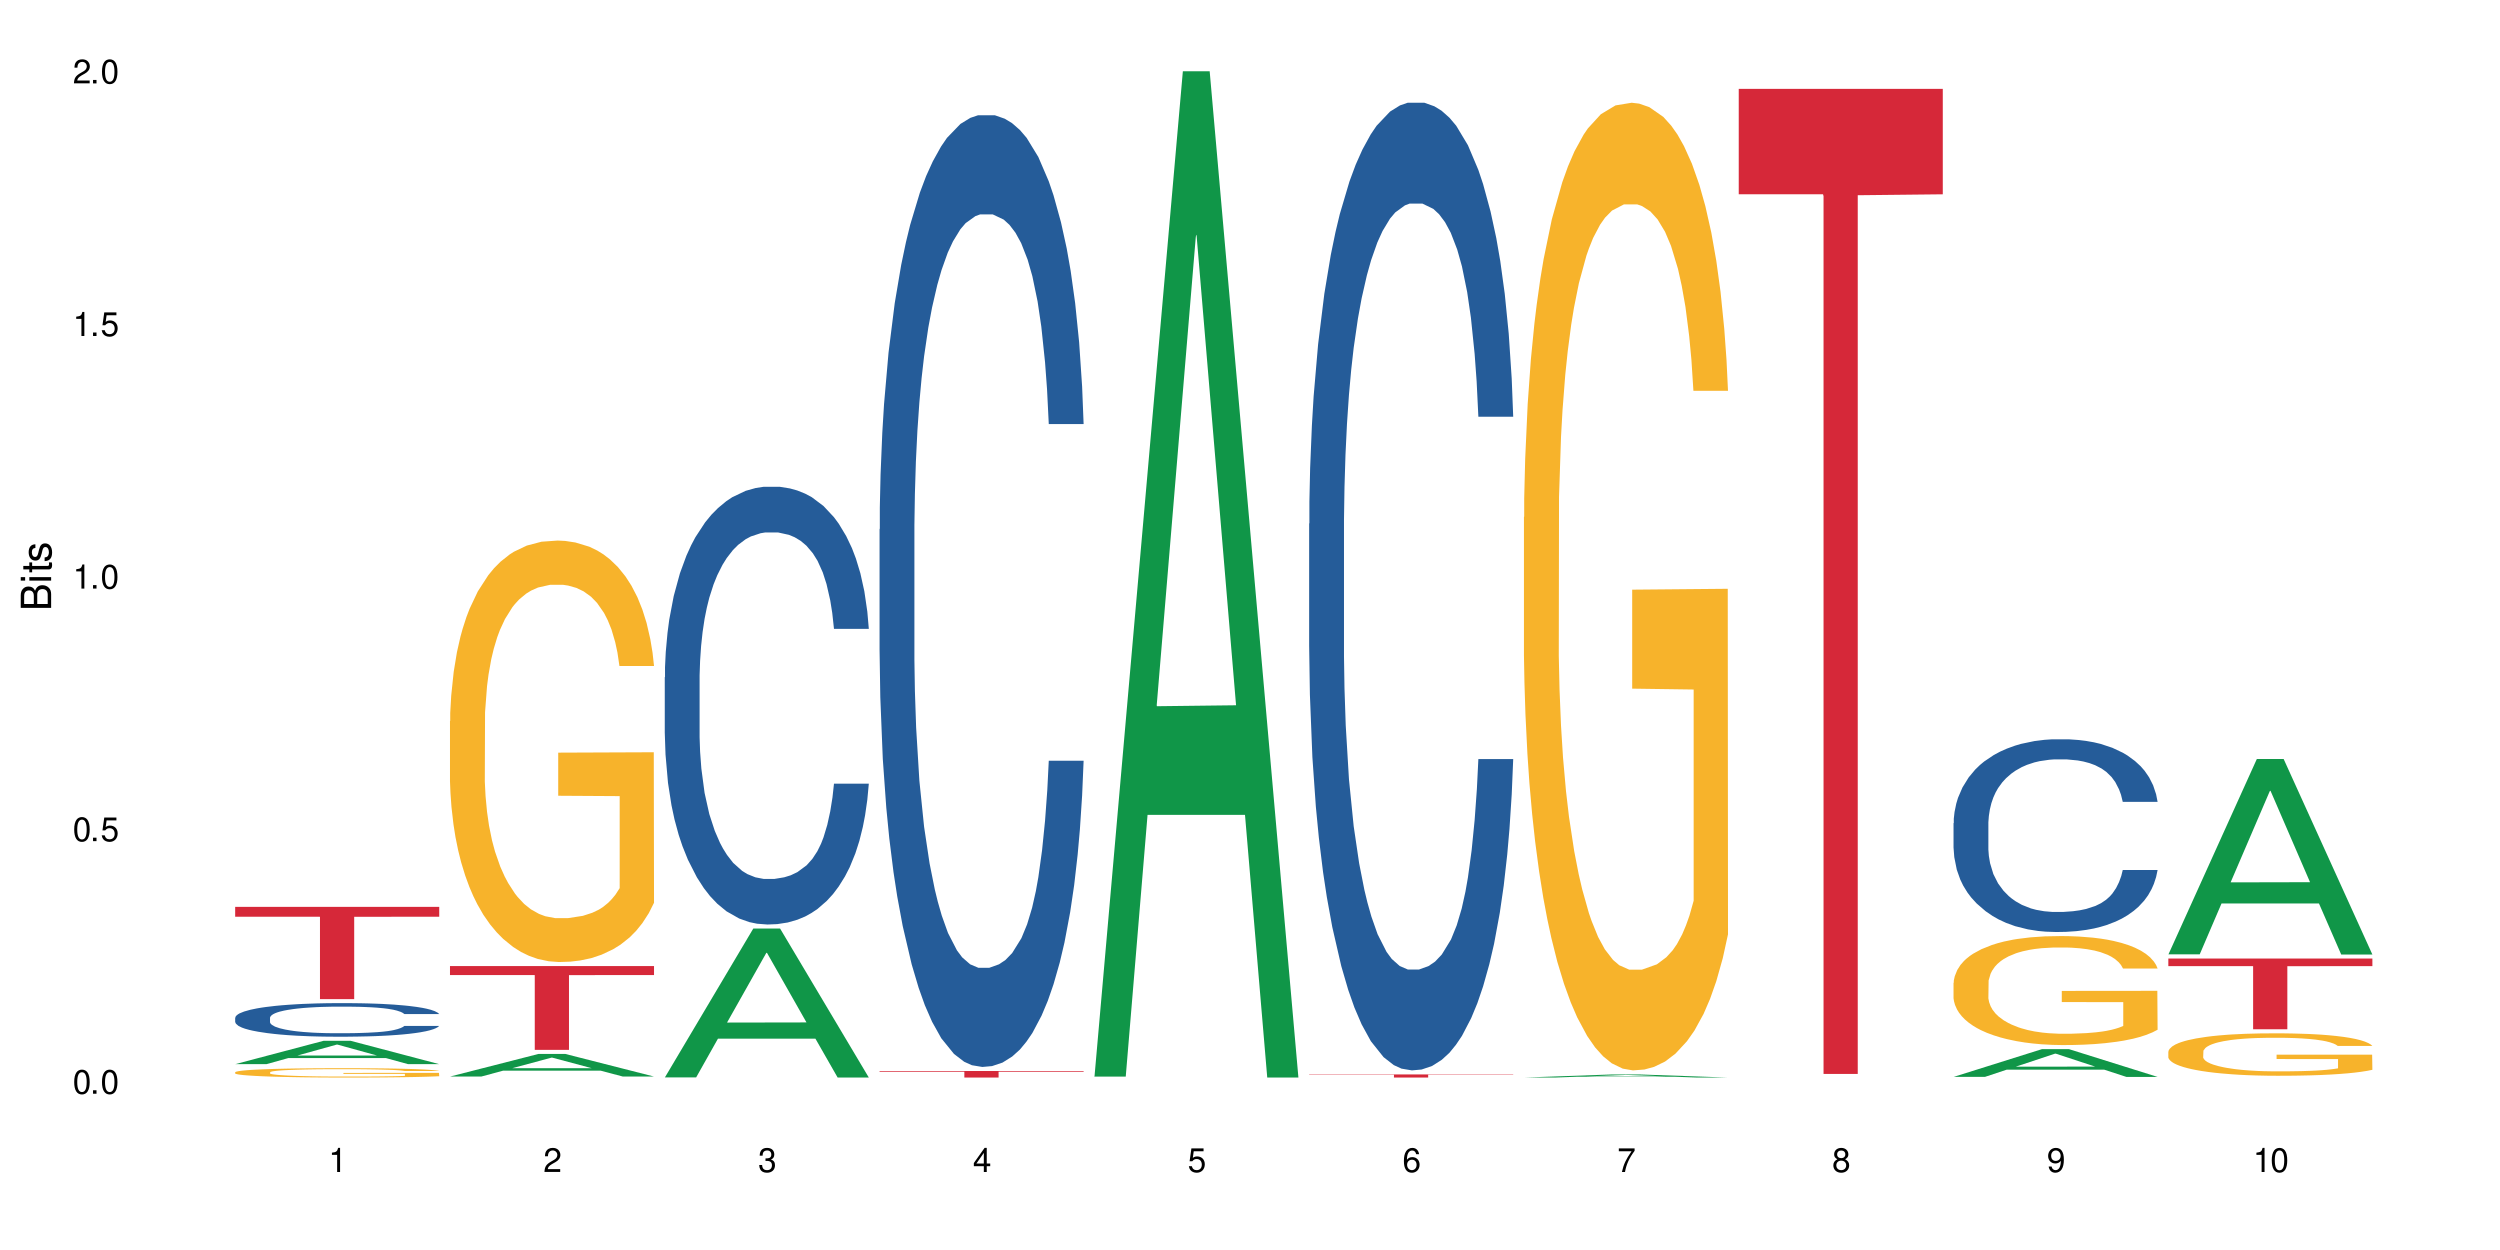 <?xml version="1.0" encoding="UTF-8"?>
<svg xmlns="http://www.w3.org/2000/svg" xmlns:xlink="http://www.w3.org/1999/xlink" width="720" height="360" viewBox="0 0 720 360">
<defs>
<g>
<g id="glyph-0-0">
</g>
<g id="glyph-0-1">
<path d="M 2.641 -6.938 C 2 -6.938 1.422 -6.656 1.078 -6.172 C 0.641 -5.562 0.406 -4.641 0.406 -3.359 C 0.406 -1.016 1.188 0.219 2.641 0.219 C 4.078 0.219 4.859 -1.016 4.859 -3.297 C 4.859 -4.641 4.656 -5.547 4.203 -6.172 C 3.844 -6.656 3.281 -6.938 2.641 -6.938 Z M 2.641 -6.188 C 3.547 -6.188 4 -5.25 4 -3.375 C 4 -1.406 3.562 -0.484 2.625 -0.484 C 1.734 -0.484 1.281 -1.438 1.281 -3.344 C 1.281 -5.25 1.734 -6.188 2.641 -6.188 Z M 2.641 -6.188 "/>
</g>
<g id="glyph-0-2">
<path d="M 1.828 -1 L 0.828 -1 L 0.828 0 L 1.828 0 Z M 1.828 -1 "/>
</g>
<g id="glyph-0-3">
<path d="M 4.562 -6.797 L 1.062 -6.797 L 0.547 -3.094 L 1.328 -3.094 C 1.719 -3.562 2.047 -3.734 2.578 -3.734 C 3.484 -3.734 4.062 -3.109 4.062 -2.094 C 4.062 -1.125 3.484 -0.531 2.578 -0.531 C 1.828 -0.531 1.375 -0.906 1.188 -1.672 L 0.328 -1.672 C 0.453 -1.109 0.547 -0.844 0.75 -0.594 C 1.125 -0.078 1.828 0.219 2.594 0.219 C 3.969 0.219 4.922 -0.781 4.922 -2.219 C 4.922 -3.562 4.031 -4.484 2.719 -4.484 C 2.25 -4.484 1.859 -4.359 1.469 -4.062 L 1.734 -5.969 L 4.562 -5.969 Z M 4.562 -6.797 "/>
</g>
<g id="glyph-0-4">
<path d="M 2.484 -4.938 L 2.484 0 L 3.328 0 L 3.328 -6.938 L 2.766 -6.938 C 2.469 -5.875 2.281 -5.734 0.984 -5.562 L 0.984 -4.938 Z M 2.484 -4.938 "/>
</g>
<g id="glyph-0-5">
<path d="M 4.859 -0.828 L 1.281 -0.828 C 1.359 -1.406 1.672 -1.781 2.5 -2.281 L 3.469 -2.828 C 4.406 -3.344 4.906 -4.062 4.906 -4.906 C 4.906 -5.484 4.672 -6.031 4.266 -6.406 C 3.859 -6.766 3.375 -6.938 2.719 -6.938 C 1.859 -6.938 1.219 -6.625 0.844 -6.031 C 0.609 -5.672 0.5 -5.234 0.484 -4.531 L 1.328 -4.531 C 1.359 -5.016 1.406 -5.281 1.531 -5.516 C 1.75 -5.938 2.188 -6.203 2.703 -6.203 C 3.469 -6.203 4.031 -5.641 4.031 -4.891 C 4.031 -4.344 3.719 -3.859 3.125 -3.516 L 2.234 -3 C 0.812 -2.172 0.406 -1.531 0.328 -0.016 L 4.859 -0.016 Z M 4.859 -0.828 "/>
</g>
<g id="glyph-0-6">
<path d="M 2.125 -3.188 L 2.578 -3.188 C 3.5 -3.188 3.984 -2.766 3.984 -1.922 C 3.984 -1.062 3.469 -0.531 2.594 -0.531 C 1.656 -0.531 1.203 -1 1.156 -2.016 L 0.312 -2.016 C 0.344 -1.453 0.438 -1.094 0.609 -0.781 C 0.953 -0.109 1.625 0.219 2.547 0.219 C 3.953 0.219 4.859 -0.625 4.859 -1.938 C 4.859 -2.828 4.516 -3.297 3.703 -3.594 C 4.344 -3.844 4.656 -4.328 4.656 -5.031 C 4.656 -6.219 3.875 -6.938 2.578 -6.938 C 1.203 -6.938 0.484 -6.172 0.453 -4.703 L 1.297 -4.703 C 1.312 -5.125 1.344 -5.359 1.453 -5.578 C 1.641 -5.969 2.062 -6.203 2.594 -6.203 C 3.344 -6.203 3.797 -5.75 3.797 -5 C 3.797 -4.516 3.609 -4.219 3.25 -4.047 C 3.016 -3.953 2.703 -3.922 2.125 -3.906 Z M 2.125 -3.188 "/>
</g>
<g id="glyph-0-7">
<path d="M 3.141 -1.672 L 3.141 0 L 3.984 0 L 3.984 -1.672 L 4.984 -1.672 L 4.984 -2.438 L 3.984 -2.438 L 3.984 -6.938 L 3.359 -6.938 L 0.266 -2.578 L 0.266 -1.672 Z M 3.141 -2.438 L 1 -2.438 L 3.141 -5.5 Z M 3.141 -2.438 "/>
</g>
<g id="glyph-0-8">
<path d="M 4.781 -5.125 C 4.609 -6.266 3.891 -6.938 2.844 -6.938 C 2.094 -6.938 1.422 -6.578 1.031 -5.953 C 0.594 -5.266 0.406 -4.422 0.406 -3.172 C 0.406 -2 0.578 -1.25 0.984 -0.641 C 1.359 -0.078 1.953 0.219 2.703 0.219 C 3.984 0.219 4.922 -0.75 4.922 -2.094 C 4.922 -3.375 4.062 -4.281 2.844 -4.281 C 2.172 -4.281 1.641 -4.031 1.281 -3.516 C 1.281 -5.234 1.828 -6.188 2.797 -6.188 C 3.391 -6.188 3.797 -5.797 3.938 -5.125 Z M 2.734 -3.531 C 3.547 -3.531 4.062 -2.953 4.062 -2.031 C 4.062 -1.156 3.484 -0.531 2.703 -0.531 C 1.922 -0.531 1.328 -1.188 1.328 -2.078 C 1.328 -2.938 1.906 -3.531 2.734 -3.531 Z M 2.734 -3.531 "/>
</g>
<g id="glyph-0-9">
<path d="M 4.984 -6.797 L 0.438 -6.797 L 0.438 -5.969 L 4.109 -5.969 C 2.5 -3.656 1.828 -2.234 1.328 0 L 2.219 0 C 2.594 -2.172 3.453 -4.047 4.984 -6.094 Z M 4.984 -6.797 "/>
</g>
<g id="glyph-0-10">
<path d="M 3.75 -3.656 C 4.469 -4.094 4.688 -4.438 4.688 -5.078 C 4.688 -6.172 3.844 -6.938 2.641 -6.938 C 1.438 -6.938 0.594 -6.172 0.594 -5.094 C 0.594 -4.438 0.812 -4.094 1.516 -3.656 C 0.734 -3.266 0.359 -2.703 0.359 -1.922 C 0.359 -0.656 1.281 0.219 2.641 0.219 C 3.984 0.219 4.922 -0.656 4.922 -1.922 C 4.922 -2.703 4.531 -3.266 3.75 -3.656 Z M 2.641 -6.188 C 3.359 -6.188 3.812 -5.75 3.812 -5.062 C 3.812 -4.406 3.344 -3.984 2.641 -3.984 C 1.922 -3.984 1.453 -4.406 1.453 -5.078 C 1.453 -5.75 1.922 -6.188 2.641 -6.188 Z M 2.641 -3.266 C 3.484 -3.266 4.062 -2.719 4.062 -1.906 C 4.062 -1.078 3.484 -0.531 2.625 -0.531 C 1.797 -0.531 1.219 -1.094 1.219 -1.906 C 1.219 -2.719 1.781 -3.266 2.641 -3.266 Z M 2.641 -3.266 "/>
</g>
<g id="glyph-0-11">
<path d="M 0.516 -1.578 C 0.672 -0.453 1.406 0.219 2.438 0.219 C 3.188 0.219 3.859 -0.141 4.266 -0.766 C 4.688 -1.453 4.891 -2.297 4.891 -3.547 C 4.891 -4.719 4.703 -5.453 4.312 -6.078 C 3.938 -6.641 3.344 -6.938 2.594 -6.938 C 1.297 -6.938 0.359 -5.969 0.359 -4.625 C 0.359 -3.344 1.234 -2.453 2.453 -2.453 C 3.094 -2.453 3.578 -2.672 4.016 -3.203 C 4 -1.484 3.469 -0.531 2.5 -0.531 C 1.906 -0.531 1.484 -0.906 1.359 -1.578 Z M 2.578 -6.203 C 3.375 -6.203 3.969 -5.531 3.969 -4.641 C 3.969 -3.797 3.391 -3.188 2.547 -3.188 C 1.734 -3.188 1.234 -3.766 1.234 -4.688 C 1.234 -5.562 1.797 -6.203 2.578 -6.203 Z M 2.578 -6.203 "/>
</g>
<g id="glyph-1-0">
</g>
<g id="glyph-1-1">
<path d="M 0 -0.953 L 0 -4.891 C 0 -5.719 -0.234 -6.344 -0.734 -6.797 C -1.188 -7.234 -1.812 -7.469 -2.5 -7.469 C -3.547 -7.469 -4.188 -7 -4.625 -5.875 C -4.984 -6.688 -5.625 -7.094 -6.531 -7.094 C -7.172 -7.094 -7.734 -6.859 -8.141 -6.391 C -8.562 -5.922 -8.75 -5.344 -8.75 -4.5 L -8.75 -0.953 Z M -4.984 -2.062 L -7.766 -2.062 L -7.766 -4.219 C -7.766 -4.844 -7.688 -5.203 -7.453 -5.5 C -7.219 -5.812 -6.859 -5.969 -6.375 -5.969 C -5.891 -5.969 -5.531 -5.812 -5.297 -5.5 C -5.062 -5.203 -4.984 -4.844 -4.984 -4.219 Z M -0.984 -2.062 L -4 -2.062 L -4 -4.781 C -4 -5.766 -3.438 -6.359 -2.484 -6.359 C -1.547 -6.359 -0.984 -5.766 -0.984 -4.781 Z M -0.984 -2.062 "/>
</g>
<g id="glyph-1-2">
<path d="M -6.281 -1.797 L -6.281 -0.797 L 0 -0.797 L 0 -1.797 Z M -8.75 -1.797 L -8.75 -0.797 L -7.484 -0.797 L -7.484 -1.797 Z M -8.75 -1.797 "/>
</g>
<g id="glyph-1-3">
<path d="M -6.281 -3.047 L -6.281 -2.016 L -8.016 -2.016 L -8.016 -1.016 L -6.281 -1.016 L -6.281 -0.172 L -5.469 -0.172 L -5.469 -1.016 L -0.719 -1.016 C -0.078 -1.016 0.281 -1.453 0.281 -2.234 C 0.281 -2.5 0.25 -2.719 0.188 -3.047 L -0.641 -3.047 C -0.609 -2.906 -0.594 -2.766 -0.594 -2.562 C -0.594 -2.141 -0.719 -2.016 -1.156 -2.016 L -5.469 -2.016 L -5.469 -3.047 Z M -6.281 -3.047 "/>
</g>
<g id="glyph-1-4">
<path d="M -4.531 -5.25 C -5.766 -5.25 -6.469 -4.422 -6.469 -2.969 C -6.469 -1.516 -5.719 -0.562 -4.547 -0.562 C -3.562 -0.562 -3.094 -1.062 -2.734 -2.562 L -2.516 -3.484 C -2.344 -4.188 -2.094 -4.469 -1.641 -4.469 C -1.047 -4.469 -0.641 -3.875 -0.641 -3 C -0.641 -2.453 -0.797 -2 -1.062 -1.75 C -1.25 -1.594 -1.422 -1.531 -1.875 -1.469 L -1.875 -0.406 C -0.422 -0.453 0.281 -1.266 0.281 -2.922 C 0.281 -4.5 -0.5 -5.516 -1.719 -5.516 C -2.656 -5.516 -3.172 -4.984 -3.469 -3.734 L -3.703 -2.766 C -3.891 -1.953 -4.156 -1.609 -4.594 -1.609 C -5.188 -1.609 -5.547 -2.125 -5.547 -2.938 C -5.547 -3.75 -5.203 -4.172 -4.531 -4.203 Z M -4.531 -5.25 "/>
</g>
</g>
</defs>
<rect x="-72" y="-36" width="864" height="432" fill="rgb(100%, 100%, 100%)" fill-opacity="1"/>
<path fill-rule="nonzero" fill="rgb(6.275%, 58.824%, 28.235%)" fill-opacity="1" d="M 67.73 306.469 L 67.793 306.461 L 93.223 299.742 L 100.945 299.742 L 126.5 306.477 L 117.52 306.477 L 111.117 304.719 L 83.051 304.719 L 76.773 306.469 L 67.73 306.469 L 85.75 303.992 L 108.543 303.984 L 97.176 300.84 L 97.051 300.836 L 96.926 300.855 L 85.688 303.984 L 85.75 303.992 Z M 67.73 306.469 "/>
<path fill-rule="nonzero" fill="rgb(14.51%, 36.078%, 60%)" fill-opacity="1" d="M 67.73 293.113 L 67.801 293.105 L 67.801 292.891 L 68.02 292.555 L 68.52 292.133 L 69.02 291.84 L 70.312 291.316 L 72.102 290.812 L 73.965 290.426 L 75.328 290.195 L 76.547 290.02 L 79.34 289.691 L 81.133 289.523 L 83.066 289.375 L 85.434 289.223 L 87.152 289.133 L 91.023 288.992 L 93.891 288.93 L 96.113 288.906 L 100.914 288.906 L 103.781 288.941 L 105.859 288.984 L 108.152 289.055 L 110.086 289.133 L 113.457 289.328 L 116.465 289.578 L 117.828 289.719 L 119.977 289.992 L 121.625 290.258 L 122.773 290.488 L 124.062 290.812 L 125.207 291.211 L 126.07 291.664 L 126.5 292.043 L 116.465 292.043 L 115.965 291.691 L 115.391 291.414 L 114.316 291.055 L 113.238 290.797 L 111.734 290.539 L 110.375 290.371 L 108.512 290.203 L 106.863 290.098 L 105.141 290.02 L 103.492 289.965 L 100.34 289.914 L 96.684 289.914 L 95.324 289.93 L 92.527 290 L 91.023 290.062 L 88.871 290.188 L 87.367 290.301 L 85.578 290.477 L 84.359 290.629 L 82.852 290.859 L 81.777 291.062 L 80.559 291.355 L 79.844 291.574 L 79.199 291.824 L 78.625 292.113 L 78.195 292.422 L 77.906 292.75 L 77.766 293.07 L 77.766 294.441 L 77.906 294.758 L 78.266 295.129 L 79.199 295.668 L 80.559 296.137 L 82.137 296.508 L 83.641 296.773 L 84.5 296.898 L 85.648 297.039 L 87.441 297.215 L 90.02 297.395 L 91.523 297.465 L 93.816 297.535 L 96.184 297.57 L 99.336 297.57 L 102.133 297.535 L 103.996 297.488 L 105.93 297.418 L 108.582 297.27 L 110.23 297.129 L 111.664 296.961 L 112.738 296.793 L 113.457 296.648 L 114.531 296.375 L 115.391 296.074 L 116.035 295.766 L 116.465 295.465 L 126.5 295.465 L 126.07 295.82 L 125.422 296.164 L 124.777 296.422 L 123.777 296.73 L 122.629 297.004 L 120.98 297.312 L 119.617 297.516 L 117.828 297.738 L 116.18 297.906 L 114.387 298.055 L 111.734 298.234 L 110.016 298.32 L 108.152 298.402 L 105.93 298.473 L 103.137 298.531 L 100.125 298.57 L 97.328 298.578 L 94.32 298.559 L 92.098 298.523 L 89.16 298.445 L 85.504 298.285 L 82.852 298.117 L 80.773 297.949 L 78.984 297.773 L 76.977 297.535 L 74.395 297.145 L 72.82 296.844 L 71.746 296.598 L 70.527 296.254 L 69.664 295.941 L 68.664 295.449 L 67.945 294.82 L 67.73 294.332 Z M 67.73 293.113 "/>
<path fill-rule="nonzero" fill="rgb(96.863%, 70.196%, 16.863%)" fill-opacity="1" d="M 67.73 308.793 L 67.801 308.789 L 67.801 308.742 L 68.09 308.629 L 68.805 308.477 L 69.738 308.352 L 70.742 308.254 L 71.387 308.203 L 72.461 308.129 L 73.395 308.074 L 75.758 307.965 L 78.77 307.859 L 80.418 307.816 L 82.281 307.773 L 84.93 307.727 L 86.148 307.711 L 89.875 307.672 L 94.105 307.648 L 98.762 307.641 L 100.914 307.641 L 103.852 307.652 L 107.863 307.68 L 110.16 307.703 L 111.949 307.727 L 113.812 307.758 L 116.105 307.809 L 118.258 307.867 L 119.977 307.926 L 121.695 308 L 123.129 308.078 L 124.348 308.164 L 125.422 308.27 L 126.07 308.355 L 126.5 308.441 L 116.535 308.441 L 115.965 308.355 L 115.32 308.289 L 114.242 308.207 L 113.168 308.148 L 112.094 308.102 L 110.086 308.039 L 108.367 308 L 106.215 307.965 L 104.137 307.941 L 101.773 307.926 L 100.34 307.922 L 96.543 307.922 L 93.102 307.938 L 91.094 307.957 L 89.66 307.98 L 87.656 308.016 L 86.438 308.047 L 85.719 308.066 L 83.57 308.141 L 82.137 308.211 L 81.348 308.258 L 80.344 308.332 L 79.629 308.398 L 78.84 308.496 L 78.41 308.57 L 77.836 308.734 L 77.766 309.18 L 77.98 309.273 L 78.41 309.375 L 78.984 309.461 L 79.844 309.555 L 80.703 309.625 L 82.207 309.723 L 83.496 309.785 L 84.5 309.828 L 86.438 309.895 L 87.227 309.918 L 89.09 309.961 L 91.023 309.996 L 93.387 310.023 L 95.18 310.039 L 98.047 310.051 L 101.703 310.051 L 106 310.039 L 108.727 310.02 L 110.59 309.996 L 111.809 309.98 L 113.312 309.953 L 114.387 309.93 L 115.391 309.902 L 116.609 309.859 L 116.609 309.273 L 98.906 309.27 L 98.906 308.996 L 126.426 308.992 L 126.5 309.953 L 124.992 310.02 L 123.129 310.086 L 121.34 310.133 L 119.477 310.176 L 116.824 310.223 L 114.672 310.25 L 111.375 310.285 L 108.367 310.309 L 105.215 310.324 L 102.418 310.328 L 99.121 310.332 L 96.184 310.328 L 93.031 310.312 L 90.52 310.293 L 88.227 310.27 L 85.934 310.238 L 83.066 310.184 L 81.203 310.145 L 79.27 310.09 L 77.336 310.031 L 75.613 309.965 L 74.469 309.91 L 73.32 309.852 L 72.102 309.777 L 70.957 309.695 L 70.098 309.621 L 69.309 309.531 L 68.734 309.453 L 68.16 309.34 L 67.875 309.254 L 67.73 309.176 Z M 67.73 308.793 "/>
<path fill-rule="nonzero" fill="rgb(83.922%, 15.686%, 22.353%)" fill-opacity="1" d="M 67.73 261.172 L 126.5 261.172 L 126.5 264.016 L 102.008 264.039 L 102.008 287.742 L 92.152 287.742 L 92.152 264.062 L 92.008 264.016 L 67.73 264.016 Z M 67.73 261.172 "/>
<path fill-rule="nonzero" fill="rgb(6.275%, 58.824%, 28.235%)" fill-opacity="1" d="M 129.594 310.043 L 129.656 310.035 L 155.082 303.535 L 162.805 303.535 L 188.359 310.047 L 179.383 310.047 L 172.977 308.348 L 144.91 308.348 L 138.633 310.043 L 129.594 310.043 L 147.613 307.645 L 170.402 307.637 L 159.039 304.598 L 158.914 304.594 L 158.789 304.609 L 147.547 307.637 L 147.613 307.645 Z M 129.594 310.043 "/>
<path fill-rule="nonzero" fill="rgb(96.863%, 70.196%, 16.863%)" fill-opacity="1" d="M 129.594 207.672 L 129.664 207.559 L 129.664 205.344 L 129.949 200.355 L 130.668 193.48 L 131.598 187.828 L 132.602 183.395 L 133.246 181.066 L 134.32 177.738 L 135.254 175.301 L 137.617 170.312 L 140.629 165.656 L 142.277 163.66 L 144.141 161.777 L 146.793 159.672 L 148.012 158.895 L 151.738 157.121 L 155.965 156.012 L 160.625 155.68 L 162.773 155.789 L 165.711 156.234 L 169.727 157.453 L 172.02 158.562 L 173.812 159.672 L 175.676 161.113 L 177.969 163.328 L 180.117 165.988 L 181.836 168.648 L 183.559 171.977 L 184.992 175.523 L 186.211 179.402 L 187.285 184.059 L 187.93 187.938 L 188.359 191.816 L 178.398 191.816 L 177.824 187.938 L 177.18 184.945 L 176.105 181.285 L 175.031 178.625 L 173.953 176.52 L 171.949 173.637 L 170.227 171.863 L 168.078 170.312 L 166 169.316 L 163.633 168.648 L 162.199 168.43 L 158.402 168.43 L 154.961 169.203 L 152.957 170.09 L 151.523 170.977 L 149.516 172.641 L 148.297 173.969 L 147.582 174.855 L 145.43 178.293 L 143.996 181.398 L 143.207 183.504 L 142.207 186.828 L 141.488 189.824 L 140.699 194.258 L 140.27 197.582 L 139.695 205.121 L 139.625 225.074 L 139.84 229.285 L 140.27 233.832 L 140.844 237.824 L 141.703 242.035 L 142.562 245.25 L 144.07 249.574 L 145.359 252.457 L 146.363 254.34 L 148.297 257.332 L 149.086 258.332 L 150.949 260.324 L 152.883 261.879 L 155.25 263.207 L 157.039 263.875 L 159.906 264.426 L 163.562 264.426 L 167.863 263.762 L 170.586 262.875 L 172.449 261.988 L 173.668 261.211 L 175.172 259.992 L 176.246 258.887 L 177.25 257.664 L 178.469 255.781 L 178.469 229.285 L 160.766 229.176 L 160.766 216.762 L 188.289 216.648 L 188.359 259.992 L 186.855 262.988 L 184.992 265.867 L 183.199 268.086 L 181.336 269.969 L 178.684 272.078 L 176.535 273.406 L 173.238 274.957 L 170.227 275.957 L 167.074 276.621 L 164.277 276.953 L 160.984 277.066 L 158.043 276.844 L 154.891 276.18 L 152.383 275.293 L 150.09 274.184 L 147.797 272.742 L 144.93 270.414 L 143.066 268.527 L 141.129 266.203 L 139.195 263.43 L 137.477 260.438 L 136.328 258.109 L 135.184 255.449 L 133.965 252.121 L 132.816 248.355 L 131.957 244.918 L 131.168 241.039 L 130.594 237.379 L 130.023 232.391 L 129.734 228.398 L 129.594 224.965 Z M 129.594 207.672 "/>
<path fill-rule="nonzero" fill="rgb(83.922%, 15.686%, 22.353%)" fill-opacity="1" d="M 129.594 278.23 L 188.359 278.23 L 188.359 280.812 L 163.867 280.836 L 163.867 302.371 L 154.012 302.371 L 154.012 280.859 L 153.871 280.812 L 129.594 280.812 Z M 129.594 278.23 "/>
<path fill-rule="nonzero" fill="rgb(6.275%, 58.824%, 28.235%)" fill-opacity="1" d="M 191.453 310.293 L 191.516 310.25 L 216.945 267.426 L 224.668 267.426 L 250.219 310.332 L 241.242 310.332 L 234.84 299.133 L 206.773 299.133 L 200.492 310.293 L 191.453 310.293 L 209.473 294.5 L 232.266 294.457 L 220.898 274.434 L 220.773 274.395 L 220.648 274.516 L 209.41 294.457 L 209.473 294.5 Z M 191.453 310.293 "/>
<path fill-rule="nonzero" fill="rgb(14.51%, 36.078%, 60%)" fill-opacity="1" d="M 191.453 195.055 L 191.523 194.938 L 191.523 192.172 L 191.738 187.793 L 192.242 182.266 L 192.742 178.461 L 194.031 171.664 L 195.824 165.098 L 197.688 160.027 L 199.051 157.031 L 200.27 154.727 L 203.062 150.465 L 204.855 148.273 L 206.789 146.316 L 209.156 144.355 L 210.875 143.203 L 214.746 141.359 L 217.613 140.555 L 219.832 140.207 L 224.637 140.207 L 227.5 140.668 L 229.582 141.246 L 231.875 142.168 L 233.809 143.203 L 237.176 145.738 L 240.188 148.965 L 241.547 150.809 L 243.699 154.379 L 245.348 157.836 L 246.492 160.832 L 247.785 165.098 L 248.93 170.281 L 249.789 176.156 L 250.219 181.113 L 240.188 181.113 L 239.684 176.504 L 239.113 172.93 L 238.035 168.207 L 236.961 164.867 L 235.457 161.523 L 234.094 159.336 L 232.23 157.145 L 230.582 155.762 L 228.863 154.727 L 227.215 154.035 L 224.062 153.344 L 220.406 153.344 L 219.043 153.574 L 216.25 154.496 L 214.746 155.301 L 212.594 156.914 L 211.09 158.414 L 209.297 160.719 L 208.078 162.676 L 206.574 165.672 L 205.5 168.324 L 204.281 172.125 L 203.566 175.004 L 202.918 178.23 L 202.348 182.035 L 201.918 186.066 L 201.629 190.328 L 201.484 194.477 L 201.484 212.336 L 201.629 216.484 L 201.988 221.324 L 202.918 228.352 L 204.281 234.461 L 205.859 239.297 L 207.363 242.754 L 208.223 244.367 L 209.371 246.211 L 211.16 248.516 L 213.742 250.82 L 215.246 251.742 L 217.539 252.664 L 219.906 253.125 L 223.059 253.125 L 225.852 252.664 L 227.715 252.09 L 229.652 251.168 L 232.305 249.207 L 233.953 247.363 L 235.387 245.176 L 236.461 242.984 L 237.176 241.141 L 238.254 237.57 L 239.113 233.652 L 239.758 229.621 L 240.188 225.703 L 250.219 225.703 L 249.789 230.312 L 249.145 234.805 L 248.5 238.145 L 247.496 242.18 L 246.352 245.75 L 244.703 249.785 L 243.34 252.434 L 241.547 255.312 L 239.898 257.504 L 238.109 259.461 L 235.457 261.766 L 233.738 262.918 L 231.875 263.957 L 229.652 264.879 L 226.855 265.684 L 223.848 266.145 L 221.051 266.262 L 218.043 266.031 L 215.82 265.57 L 212.883 264.531 L 209.227 262.457 L 206.574 260.27 L 204.496 258.078 L 202.703 255.773 L 200.699 252.664 L 198.117 247.594 L 196.543 243.676 L 195.465 240.449 L 194.246 235.957 L 193.387 231.926 L 192.383 225.473 L 191.668 217.293 L 191.453 210.953 Z M 191.453 195.055 "/>
<path fill-rule="nonzero" fill="rgb(14.51%, 36.078%, 60%)" fill-opacity="1" d="M 253.312 152.445 L 253.387 152.195 L 253.387 146.184 L 253.602 136.664 L 254.102 124.637 L 254.605 116.367 L 255.895 101.586 L 257.684 87.305 L 259.547 76.281 L 260.91 69.766 L 262.129 64.754 L 264.922 55.484 L 266.715 50.723 L 268.652 46.465 L 271.016 42.207 L 272.734 39.699 L 276.605 35.691 L 279.473 33.938 L 281.695 33.188 L 286.496 33.188 L 289.363 34.188 L 291.441 35.441 L 293.734 37.445 L 295.668 39.699 L 299.039 45.211 L 302.047 52.227 L 303.41 56.238 L 305.559 64.004 L 307.207 71.52 L 308.355 78.035 L 309.645 87.305 L 310.793 98.578 L 311.652 111.355 L 312.082 122.129 L 302.047 122.129 L 301.547 112.109 L 300.973 104.34 L 299.898 94.07 L 298.824 86.805 L 297.316 79.539 L 295.957 74.777 L 294.094 70.016 L 292.445 67.012 L 290.723 64.754 L 289.074 63.25 L 285.922 61.75 L 282.266 61.75 L 280.906 62.25 L 278.109 64.254 L 276.605 66.008 L 274.457 69.516 L 272.949 72.773 L 271.16 77.785 L 269.941 82.043 L 268.434 88.559 L 267.359 94.32 L 266.141 102.59 L 265.426 108.852 L 264.781 115.867 L 264.207 124.137 L 263.777 132.902 L 263.492 142.176 L 263.348 151.195 L 263.348 190.027 L 263.492 199.047 L 263.848 209.57 L 264.781 224.855 L 266.141 238.133 L 267.719 248.656 L 269.223 256.172 L 270.082 259.68 L 271.23 263.691 L 273.023 268.699 L 275.602 273.711 L 277.105 275.715 L 279.402 277.719 L 281.766 278.723 L 284.918 278.723 L 287.715 277.719 L 289.578 276.469 L 291.512 274.465 L 294.164 270.203 L 295.812 266.195 L 297.246 261.434 L 298.32 256.676 L 299.039 252.664 L 300.113 244.898 L 300.973 236.379 L 301.617 227.609 L 302.047 219.094 L 312.082 219.094 L 311.652 229.113 L 311.008 238.887 L 310.363 246.152 L 309.359 254.922 L 308.211 262.688 L 306.562 271.457 L 305.203 277.219 L 303.41 283.484 L 301.762 288.242 L 299.969 292.504 L 297.316 297.516 L 295.598 300.02 L 293.734 302.273 L 291.512 304.277 L 288.719 306.031 L 285.707 307.035 L 282.914 307.285 L 279.902 306.785 L 277.68 305.781 L 274.742 303.527 L 271.086 299.016 L 268.434 294.258 L 266.355 289.496 L 264.566 284.484 L 262.559 277.719 L 259.98 266.695 L 258.402 258.18 L 257.328 251.164 L 256.109 241.391 L 255.25 232.621 L 254.246 218.59 L 253.527 200.801 L 253.312 187.023 Z M 253.312 152.445 "/>
<path fill-rule="nonzero" fill="rgb(83.922%, 15.686%, 22.353%)" fill-opacity="1" d="M 253.312 308.449 L 312.082 308.449 L 312.082 308.652 L 287.59 308.652 L 287.59 310.332 L 277.734 310.332 L 277.734 308.652 L 253.312 308.652 Z M 253.312 308.449 "/>
<path fill-rule="nonzero" fill="rgb(6.275%, 58.824%, 28.235%)" fill-opacity="1" d="M 315.176 310.059 L 315.238 309.789 L 340.664 20.527 L 348.387 20.527 L 373.941 310.332 L 364.965 310.332 L 358.559 234.684 L 330.496 234.684 L 324.215 310.059 L 315.176 310.059 L 333.195 203.391 L 355.984 203.117 L 344.621 67.875 L 344.496 67.602 L 344.371 68.418 L 333.133 203.117 L 333.195 203.391 Z M 315.176 310.059 "/>
<path fill-rule="nonzero" fill="rgb(14.51%, 36.078%, 60%)" fill-opacity="1" d="M 377.035 150.848 L 377.105 150.59 L 377.105 144.477 L 377.32 134.797 L 377.824 122.57 L 378.324 114.164 L 379.617 99.133 L 381.406 84.613 L 383.27 73.406 L 384.633 66.781 L 385.852 61.688 L 388.645 52.262 L 390.438 47.422 L 392.371 43.09 L 394.738 38.762 L 396.457 36.215 L 400.328 32.137 L 403.195 30.355 L 405.414 29.59 L 410.219 29.59 L 413.086 30.609 L 415.164 31.883 L 417.457 33.922 L 419.391 36.215 L 422.758 41.816 L 425.77 48.949 L 427.133 53.027 L 429.281 60.922 L 430.93 68.566 L 432.078 75.188 L 433.367 84.613 L 434.512 96.078 L 435.375 109.07 L 435.805 120.023 L 425.77 120.023 L 425.27 109.832 L 424.695 101.938 L 423.621 91.492 L 422.543 84.105 L 421.039 76.719 L 419.68 71.875 L 417.816 67.035 L 416.168 63.98 L 414.445 61.688 L 412.797 60.16 L 409.645 58.629 L 405.988 58.629 L 404.629 59.141 L 401.832 61.18 L 400.328 62.961 L 398.176 66.527 L 396.672 69.84 L 394.879 74.934 L 393.664 79.266 L 392.156 85.887 L 391.082 91.746 L 389.863 100.152 L 389.148 106.52 L 388.504 113.652 L 387.93 122.059 L 387.5 130.977 L 387.211 140.402 L 387.07 149.574 L 387.07 189.059 L 387.211 198.227 L 387.57 208.926 L 388.504 224.465 L 389.863 237.965 L 391.441 248.664 L 392.945 256.309 L 393.805 259.875 L 394.953 263.949 L 396.742 269.043 L 399.324 274.141 L 400.828 276.176 L 403.121 278.215 L 405.488 279.234 L 408.641 279.234 L 411.438 278.215 L 413.301 276.941 L 415.234 274.902 L 417.887 270.574 L 419.535 266.496 L 420.969 261.656 L 422.043 256.816 L 422.758 252.742 L 423.836 244.844 L 424.695 236.184 L 425.34 227.27 L 425.77 218.605 L 435.805 218.605 L 435.375 228.797 L 434.727 238.73 L 434.082 246.117 L 433.078 255.035 L 431.934 262.93 L 430.285 271.848 L 428.922 277.707 L 427.133 284.074 L 425.484 288.914 L 423.691 293.246 L 421.039 298.34 L 419.32 300.887 L 417.457 303.18 L 415.234 305.219 L 412.438 307 L 409.43 308.02 L 406.633 308.273 L 403.625 307.766 L 401.402 306.746 L 398.465 304.453 L 394.809 299.867 L 392.156 295.027 L 390.078 290.188 L 388.289 285.094 L 386.281 278.215 L 383.699 267.008 L 382.125 258.348 L 381.047 251.215 L 379.832 241.277 L 378.969 232.363 L 377.969 218.098 L 377.25 200.012 L 377.035 186 Z M 377.035 150.848 "/>
<path fill-rule="nonzero" fill="rgb(83.922%, 15.686%, 22.353%)" fill-opacity="1" d="M 377.035 309.438 L 435.805 309.438 L 435.805 309.535 L 411.312 309.535 L 411.312 310.332 L 401.457 310.332 L 401.457 309.535 L 377.035 309.535 Z M 377.035 309.438 "/>
<path fill-rule="nonzero" fill="rgb(6.275%, 58.824%, 28.235%)" fill-opacity="1" d="M 438.895 310.332 L 438.957 310.332 L 464.387 309.438 L 472.109 309.438 L 497.664 310.332 L 488.688 310.332 L 482.281 310.098 L 454.215 310.098 L 447.938 310.332 L 438.895 310.332 L 456.914 310.004 L 479.707 310 L 468.344 309.586 L 468.219 309.582 L 468.09 309.586 L 456.852 310 L 456.914 310.004 Z M 438.895 310.332 "/>
<path fill-rule="nonzero" fill="rgb(96.863%, 70.196%, 16.863%)" fill-opacity="1" d="M 438.895 148.953 L 438.969 148.699 L 438.969 143.609 L 439.254 132.156 L 439.973 116.375 L 440.902 103.398 L 441.906 93.215 L 442.551 87.871 L 443.625 80.238 L 444.559 74.637 L 446.922 63.184 L 449.934 52.496 L 451.582 47.914 L 453.445 43.59 L 456.098 38.754 L 457.316 36.973 L 461.043 32.898 L 465.27 30.355 L 469.93 29.59 L 472.078 29.844 L 475.016 30.863 L 479.031 33.664 L 481.324 36.207 L 483.117 38.754 L 484.98 42.062 L 487.273 47.152 L 489.422 53.258 L 491.141 59.367 L 492.863 67.004 L 494.297 75.148 L 495.516 84.055 L 496.59 94.742 L 497.234 103.652 L 497.664 112.559 L 487.703 112.559 L 487.129 103.652 L 486.484 96.781 L 485.41 88.383 L 484.332 82.273 L 483.258 77.438 L 481.254 70.82 L 479.531 66.75 L 477.383 63.184 L 475.305 60.895 L 472.938 59.367 L 471.504 58.859 L 467.707 58.859 L 464.266 60.641 L 462.262 62.676 L 460.828 64.711 L 458.82 68.531 L 457.602 71.582 L 456.887 73.621 L 454.734 81.508 L 453.301 88.637 L 452.512 93.473 L 451.512 101.105 L 450.793 107.977 L 450.004 118.16 L 449.574 125.793 L 449 143.102 L 448.93 188.91 L 449.145 198.582 L 449.574 209.016 L 450.148 218.18 L 451.008 227.852 L 451.867 235.23 L 453.375 245.156 L 454.664 251.773 L 455.668 256.102 L 457.602 262.973 L 458.391 265.262 L 460.254 269.844 L 462.188 273.406 L 464.555 276.461 L 466.344 277.988 L 469.211 279.262 L 472.867 279.262 L 477.168 277.734 L 479.891 275.699 L 481.754 273.66 L 482.973 271.879 L 484.477 269.082 L 485.551 266.535 L 486.555 263.734 L 487.773 259.41 L 487.773 198.582 L 470.07 198.328 L 470.07 169.824 L 497.594 169.57 L 497.664 269.082 L 496.16 275.953 L 494.297 282.57 L 492.504 287.66 L 490.641 291.984 L 487.988 296.82 L 485.84 299.875 L 482.543 303.438 L 479.531 305.73 L 476.379 307.258 L 473.582 308.02 L 470.285 308.273 L 467.348 307.766 L 464.195 306.238 L 461.688 304.203 L 459.395 301.656 L 457.102 298.348 L 454.234 293.004 L 452.371 288.68 L 450.434 283.332 L 448.5 276.969 L 446.781 270.098 L 445.633 264.754 L 444.484 258.645 L 443.27 251.012 L 442.121 242.359 L 441.262 234.469 L 440.473 225.559 L 439.898 217.16 L 439.328 205.707 L 439.039 196.547 L 438.895 188.656 Z M 438.895 148.953 "/>
<path fill-rule="nonzero" fill="rgb(83.922%, 15.686%, 22.353%)" fill-opacity="1" d="M 500.758 25.59 L 559.523 25.59 L 559.523 55.957 L 535.031 56.227 L 535.031 309.289 L 525.18 309.289 L 525.18 56.492 L 525.035 55.957 L 500.758 55.957 Z M 500.758 25.59 "/>
<path fill-rule="nonzero" fill="rgb(6.275%, 58.824%, 28.235%)" fill-opacity="1" d="M 562.617 310.145 L 562.68 310.137 L 588.109 302.145 L 595.832 302.145 L 621.387 310.152 L 612.406 310.152 L 606.004 308.062 L 577.938 308.062 L 571.66 310.145 L 562.617 310.145 L 580.637 307.195 L 603.43 307.188 L 592.066 303.453 L 591.938 303.445 L 591.812 303.465 L 580.574 307.188 L 580.637 307.195 Z M 562.617 310.145 "/>
<path fill-rule="nonzero" fill="rgb(14.51%, 36.078%, 60%)" fill-opacity="1" d="M 562.617 237.07 L 562.691 237.02 L 562.691 235.801 L 562.906 233.875 L 563.406 231.441 L 563.906 229.766 L 565.199 226.773 L 566.988 223.883 L 568.852 221.648 L 570.215 220.328 L 571.434 219.316 L 574.227 217.438 L 576.02 216.477 L 577.953 215.613 L 580.32 214.75 L 582.039 214.242 L 585.91 213.43 L 588.777 213.074 L 591 212.922 L 595.801 212.922 L 598.668 213.125 L 600.746 213.379 L 603.039 213.785 L 604.973 214.242 L 608.344 215.359 L 611.352 216.777 L 612.715 217.59 L 614.863 219.164 L 616.512 220.684 L 617.66 222.004 L 618.949 223.883 L 620.098 226.164 L 620.957 228.75 L 621.387 230.934 L 611.352 230.934 L 610.852 228.902 L 610.277 227.332 L 609.203 225.25 L 608.129 223.781 L 606.621 222.309 L 605.262 221.344 L 603.398 220.379 L 601.75 219.773 L 600.027 219.316 L 598.379 219.012 L 595.227 218.707 L 591.57 218.707 L 590.211 218.809 L 587.414 219.215 L 585.91 219.57 L 583.762 220.277 L 582.254 220.938 L 580.465 221.953 L 579.246 222.816 L 577.738 224.133 L 576.664 225.301 L 575.445 226.977 L 574.73 228.242 L 574.086 229.664 L 573.512 231.34 L 573.082 233.113 L 572.793 234.992 L 572.652 236.816 L 572.652 244.68 L 572.793 246.508 L 573.152 248.637 L 574.086 251.73 L 575.445 254.418 L 577.023 256.551 L 578.527 258.074 L 579.387 258.781 L 580.535 259.594 L 582.328 260.609 L 584.906 261.625 L 586.41 262.027 L 588.707 262.434 L 591.07 262.637 L 594.223 262.637 L 597.02 262.434 L 598.883 262.18 L 600.816 261.777 L 603.469 260.914 L 605.117 260.102 L 606.551 259.137 L 607.625 258.172 L 608.344 257.363 L 609.418 255.789 L 610.277 254.066 L 610.922 252.289 L 611.352 250.566 L 621.387 250.566 L 620.957 252.594 L 620.312 254.57 L 619.664 256.043 L 618.664 257.82 L 617.516 259.391 L 615.867 261.168 L 614.504 262.332 L 612.715 263.602 L 611.066 264.566 L 609.273 265.43 L 606.621 266.441 L 604.902 266.949 L 603.039 267.406 L 600.816 267.812 L 598.023 268.168 L 595.012 268.371 L 592.219 268.422 L 589.207 268.32 L 586.984 268.117 L 584.047 267.66 L 580.391 266.746 L 577.738 265.781 L 575.66 264.82 L 573.871 263.805 L 571.863 262.434 L 569.281 260.203 L 567.707 258.477 L 566.633 257.059 L 565.414 255.078 L 564.555 253.305 L 563.551 250.465 L 562.832 246.859 L 562.617 244.07 Z M 562.617 237.07 "/>
<path fill-rule="nonzero" fill="rgb(96.863%, 70.196%, 16.863%)" fill-opacity="1" d="M 562.617 283.031 L 562.691 283.004 L 562.691 282.43 L 562.977 281.141 L 563.691 279.363 L 564.625 277.898 L 565.629 276.754 L 566.273 276.152 L 567.348 275.289 L 568.281 274.66 L 570.645 273.371 L 573.656 272.164 L 575.305 271.648 L 577.168 271.16 L 579.816 270.617 L 581.035 270.418 L 584.762 269.957 L 588.992 269.672 L 593.648 269.586 L 595.801 269.613 L 598.738 269.727 L 602.754 270.043 L 605.047 270.332 L 606.836 270.617 L 608.699 270.988 L 610.992 271.562 L 613.145 272.25 L 614.863 272.938 L 616.586 273.801 L 618.016 274.719 L 619.234 275.719 L 620.312 276.926 L 620.957 277.93 L 621.387 278.93 L 611.426 278.93 L 610.852 277.93 L 610.207 277.152 L 609.129 276.207 L 608.055 275.52 L 606.98 274.977 L 604.973 274.23 L 603.254 273.77 L 601.105 273.371 L 599.023 273.113 L 596.66 272.938 L 595.227 272.883 L 591.43 272.883 L 587.988 273.082 L 585.98 273.312 L 584.547 273.543 L 582.543 273.973 L 581.324 274.316 L 580.605 274.543 L 578.457 275.434 L 577.023 276.238 L 576.234 276.781 L 575.23 277.641 L 574.516 278.414 L 573.727 279.562 L 573.297 280.422 L 572.723 282.371 L 572.652 287.531 L 572.867 288.621 L 573.297 289.797 L 573.871 290.828 L 574.73 291.918 L 575.59 292.75 L 577.094 293.867 L 578.387 294.613 L 579.387 295.102 L 581.324 295.875 L 582.113 296.133 L 583.977 296.648 L 585.91 297.051 L 588.273 297.395 L 590.066 297.566 L 592.934 297.711 L 596.59 297.711 L 600.891 297.539 L 603.613 297.309 L 605.477 297.078 L 606.695 296.879 L 608.199 296.562 L 609.273 296.277 L 610.277 295.961 L 611.496 295.473 L 611.496 288.621 L 593.793 288.594 L 593.793 285.383 L 621.312 285.355 L 621.387 296.562 L 619.879 297.336 L 618.016 298.082 L 616.227 298.656 L 614.363 299.145 L 611.711 299.688 L 609.559 300.031 L 606.266 300.434 L 603.254 300.691 L 600.102 300.863 L 597.305 300.949 L 594.008 300.98 L 591.07 300.922 L 587.918 300.75 L 585.41 300.52 L 583.113 300.234 L 580.82 299.859 L 577.953 299.258 L 576.09 298.77 L 574.156 298.168 L 572.223 297.453 L 570.5 296.68 L 569.355 296.078 L 568.207 295.387 L 566.988 294.527 L 565.844 293.555 L 564.984 292.664 L 564.195 291.66 L 563.621 290.715 L 563.047 289.426 L 562.762 288.395 L 562.617 287.504 Z M 562.617 283.031 "/>
<path fill-rule="nonzero" fill="rgb(6.275%, 58.824%, 28.235%)" fill-opacity="1" d="M 624.48 274.848 L 624.543 274.793 L 649.969 218.594 L 657.691 218.594 L 683.246 274.902 L 674.27 274.902 L 667.863 260.203 L 639.797 260.203 L 633.52 274.848 L 624.48 274.848 L 642.5 254.121 L 665.289 254.07 L 653.926 227.793 L 653.801 227.738 L 653.676 227.898 L 642.438 254.07 L 642.5 254.121 Z M 624.48 274.848 "/>
<path fill-rule="nonzero" fill="rgb(96.863%, 70.196%, 16.863%)" fill-opacity="1" d="M 624.48 302.832 L 624.551 302.82 L 624.551 302.598 L 624.836 302.094 L 625.555 301.402 L 626.484 300.832 L 627.488 300.387 L 628.133 300.152 L 629.207 299.816 L 630.141 299.57 L 632.504 299.07 L 635.516 298.602 L 637.164 298.398 L 639.027 298.211 L 641.68 297.996 L 642.898 297.918 L 646.625 297.738 L 650.852 297.629 L 655.512 297.594 L 657.66 297.605 L 660.598 297.652 L 664.613 297.773 L 666.906 297.887 L 668.699 297.996 L 670.562 298.141 L 672.855 298.367 L 675.004 298.633 L 676.727 298.902 L 678.445 299.238 L 679.879 299.594 L 681.098 299.984 L 682.172 300.453 L 682.816 300.844 L 683.246 301.234 L 673.285 301.234 L 672.711 300.844 L 672.066 300.543 L 670.992 300.176 L 669.918 299.906 L 668.84 299.695 L 666.836 299.402 L 665.113 299.227 L 662.965 299.07 L 660.887 298.969 L 658.52 298.902 L 657.086 298.879 L 653.289 298.879 L 649.848 298.957 L 647.844 299.047 L 646.41 299.137 L 644.402 299.305 L 643.184 299.438 L 642.469 299.527 L 640.316 299.875 L 638.883 300.188 L 638.098 300.398 L 637.094 300.734 L 636.375 301.035 L 635.586 301.48 L 635.156 301.816 L 634.586 302.574 L 634.512 304.586 L 634.727 305.012 L 635.156 305.469 L 635.73 305.871 L 636.59 306.293 L 637.449 306.617 L 638.957 307.055 L 640.246 307.344 L 641.25 307.535 L 643.184 307.836 L 643.973 307.938 L 645.836 308.137 L 647.77 308.293 L 650.137 308.43 L 651.926 308.496 L 654.793 308.551 L 658.449 308.551 L 662.75 308.484 L 665.473 308.395 L 667.336 308.305 L 668.555 308.227 L 670.059 308.105 L 671.133 307.992 L 672.137 307.871 L 673.355 307.68 L 673.355 305.012 L 655.656 305 L 655.656 303.75 L 683.176 303.738 L 683.246 308.105 L 681.742 308.406 L 679.879 308.695 L 678.086 308.918 L 676.223 309.109 L 673.57 309.32 L 671.422 309.457 L 668.125 309.613 L 665.113 309.711 L 661.961 309.777 L 659.168 309.812 L 655.871 309.824 L 652.93 309.801 L 649.777 309.734 L 647.27 309.645 L 644.977 309.535 L 642.684 309.387 L 639.816 309.152 L 637.953 308.965 L 636.016 308.73 L 634.082 308.449 L 632.363 308.148 L 631.215 307.914 L 630.07 307.645 L 628.852 307.312 L 627.703 306.93 L 626.844 306.586 L 626.055 306.195 L 625.48 305.824 L 624.91 305.324 L 624.621 304.922 L 624.48 304.574 Z M 624.48 302.832 "/>
<path fill-rule="nonzero" fill="rgb(83.922%, 15.686%, 22.353%)" fill-opacity="1" d="M 624.48 276.062 L 683.246 276.062 L 683.246 278.246 L 658.754 278.262 L 658.754 296.43 L 648.898 296.43 L 648.898 278.281 L 648.758 278.246 L 624.48 278.246 Z M 624.48 276.062 "/>
<g fill="rgb(0%, 0%, 0%)" fill-opacity="1">
<use xlink:href="#glyph-0-1" x="20.965" y="314.993"/>
<use xlink:href="#glyph-0-2" x="25.965" y="314.993"/>
<use xlink:href="#glyph-0-1" x="28.965" y="314.993"/>
</g>
<g fill="rgb(0%, 0%, 0%)" fill-opacity="1">
<use xlink:href="#glyph-0-1" x="20.965" y="242.251"/>
<use xlink:href="#glyph-0-2" x="25.965" y="242.251"/>
<use xlink:href="#glyph-0-3" x="28.965" y="242.251"/>
</g>
<g fill="rgb(0%, 0%, 0%)" fill-opacity="1">
<use xlink:href="#glyph-0-4" x="20.965" y="169.509"/>
<use xlink:href="#glyph-0-2" x="25.965" y="169.509"/>
<use xlink:href="#glyph-0-1" x="28.965" y="169.509"/>
</g>
<g fill="rgb(0%, 0%, 0%)" fill-opacity="1">
<use xlink:href="#glyph-0-4" x="20.965" y="96.767"/>
<use xlink:href="#glyph-0-2" x="25.965" y="96.767"/>
<use xlink:href="#glyph-0-3" x="28.965" y="96.767"/>
</g>
<g fill="rgb(0%, 0%, 0%)" fill-opacity="1">
<use xlink:href="#glyph-0-5" x="20.965" y="24.024"/>
<use xlink:href="#glyph-0-2" x="25.965" y="24.024"/>
<use xlink:href="#glyph-0-1" x="28.965" y="24.024"/>
</g>
<g fill="rgb(0%, 0%, 0%)" fill-opacity="1">
<use xlink:href="#glyph-0-4" x="94.613" y="337.532"/>
</g>
<g fill="rgb(0%, 0%, 0%)" fill-opacity="1">
<use xlink:href="#glyph-0-5" x="156.477" y="337.532"/>
</g>
<g fill="rgb(0%, 0%, 0%)" fill-opacity="1">
<use xlink:href="#glyph-0-6" x="218.336" y="337.532"/>
</g>
<g fill="rgb(0%, 0%, 0%)" fill-opacity="1">
<use xlink:href="#glyph-0-7" x="280.199" y="337.532"/>
</g>
<g fill="rgb(0%, 0%, 0%)" fill-opacity="1">
<use xlink:href="#glyph-0-3" x="342.059" y="337.532"/>
</g>
<g fill="rgb(0%, 0%, 0%)" fill-opacity="1">
<use xlink:href="#glyph-0-8" x="403.918" y="337.532"/>
</g>
<g fill="rgb(0%, 0%, 0%)" fill-opacity="1">
<use xlink:href="#glyph-0-9" x="465.781" y="337.532"/>
</g>
<g fill="rgb(0%, 0%, 0%)" fill-opacity="1">
<use xlink:href="#glyph-0-10" x="527.641" y="337.532"/>
</g>
<g fill="rgb(0%, 0%, 0%)" fill-opacity="1">
<use xlink:href="#glyph-0-11" x="589.5" y="337.532"/>
</g>
<g fill="rgb(0%, 0%, 0%)" fill-opacity="1">
<use xlink:href="#glyph-0-4" x="648.863" y="337.532"/>
<use xlink:href="#glyph-0-1" x="653.863" y="337.532"/>
</g>
<g fill="rgb(0%, 0%, 0%)" fill-opacity="1">
<use xlink:href="#glyph-1-1" x="14.725" y="176.012"/>
<use xlink:href="#glyph-1-2" x="14.725" y="168.012"/>
<use xlink:href="#glyph-1-3" x="14.725" y="165.012"/>
<use xlink:href="#glyph-1-4" x="14.725" y="162.012"/>
</g>
</svg>
